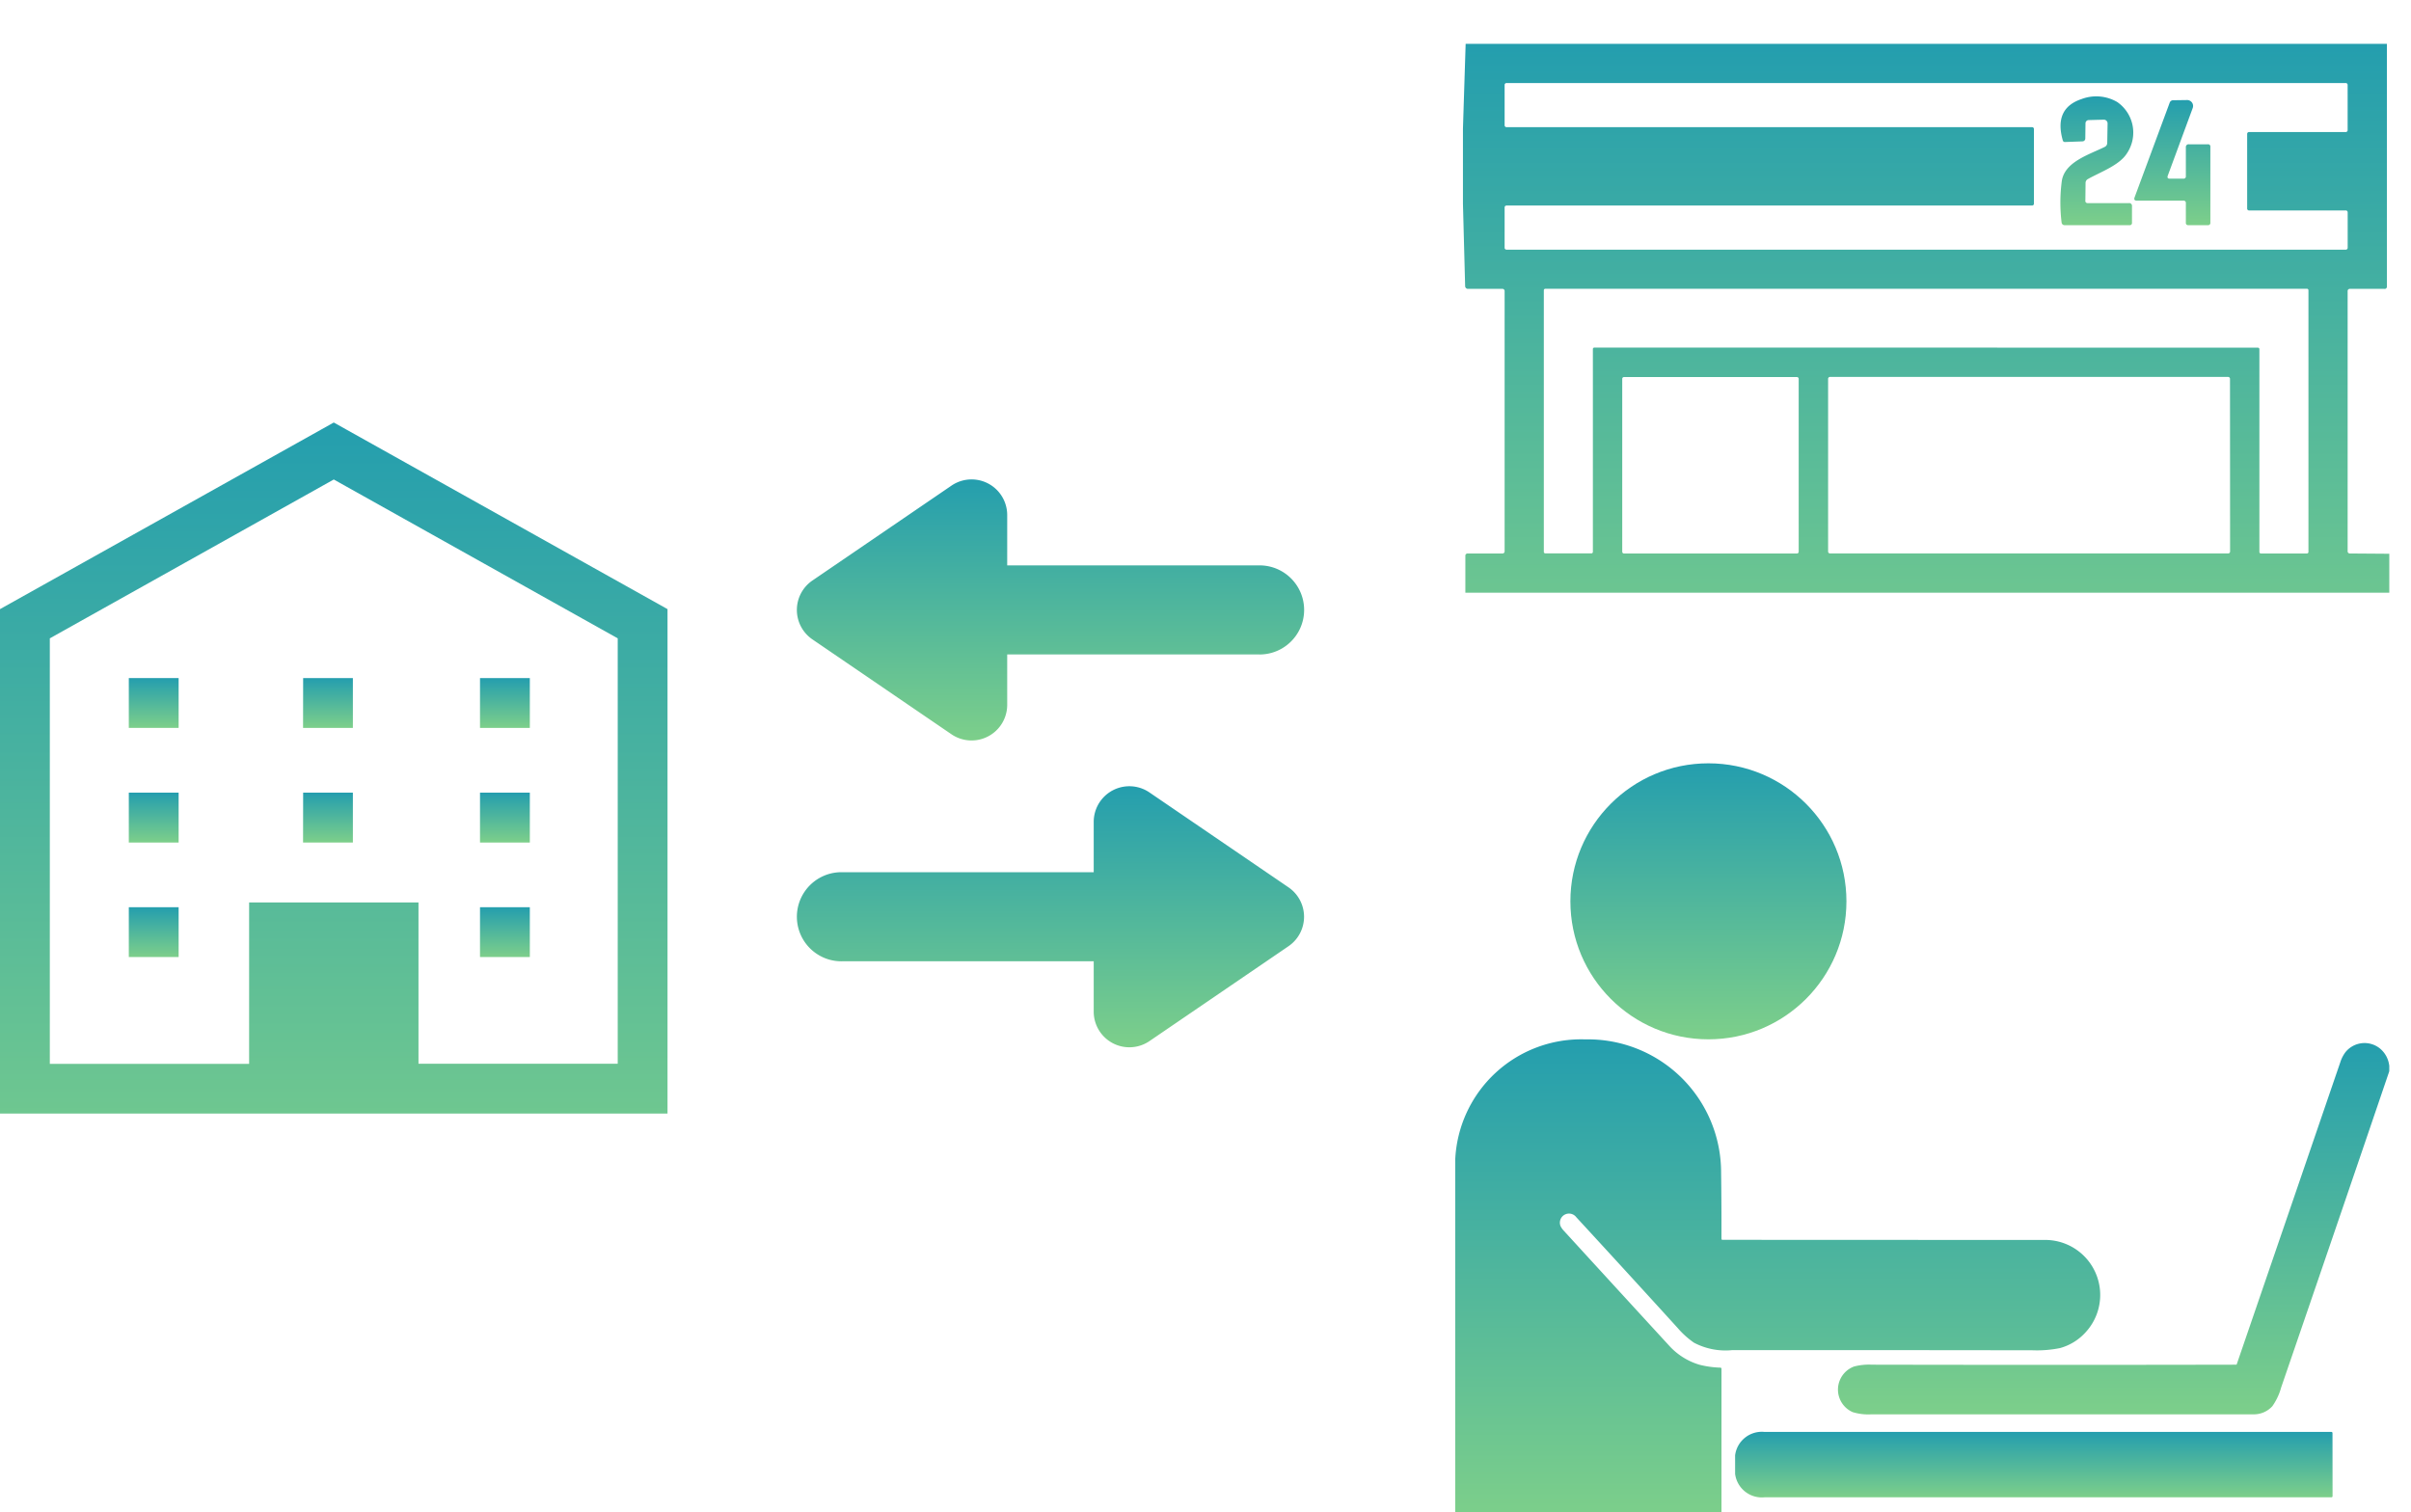 <svg xmlns="http://www.w3.org/2000/svg" width="110" height="69"><defs><linearGradient id="b" x1=".5" x2=".5" y2="1" gradientUnits="objectBoundingBox"><stop offset="0" stop-color="#249eae"/><stop offset="1" stop-color="#7dcf8a"/></linearGradient><clipPath id="a"><path data-name="長方形 794" d="M0 0h110v69H0z" transform="translate(350 364)" fill="#fff" stroke="#707070"/></clipPath></defs><g data-name="マスクグループ 7" transform="translate(-350 -364)" clip-path="url(#a)"><g data-name="グループ 89" transform="translate(0 -3.955)" fill="url(#b)"><path data-name="パス 1472" d="M388.39 411.816h11.51v2.3a1.627 1.627 0 002.543 1.344l6.347-4.332a1.626 1.626 0 000-2.682l-6.347-4.332a1.626 1.626 0 00-2.543 1.339v2.3h-11.51a2.033 2.033 0 000 4.066" stroke="rgba(0,0,0,0)" stroke-miterlimit="10"/><g data-name="先の尖ったビルのアイコン素材 7" stroke="rgba(0,0,0,0)" stroke-miterlimit="10"><path data-name="パス 54" d="M365.228 387.234l-.554.31L350 395.749v23.016h30.455v-23.016zm12.955 29.258h-9.09v-7.358h-7.727v7.366h-9.093v-19.418l12.955-7.248 12.955 7.248z"/><path data-name="長方形 27" d="M355.877 404.123h2.273v2.277h-2.273z"/><path data-name="長方形 28" d="M363.831 404.123h2.269v2.277h-2.273z"/><path data-name="長方形 29" d="M371.9 404.123h2.273v2.277H371.9z"/><path data-name="長方形 30" d="M355.877 398.895h2.273v2.273h-2.273z"/><path data-name="長方形 31" d="M363.831 398.895h2.269v2.273h-2.273z"/><path data-name="長方形 32" d="M371.9 398.895h2.273v2.273H371.9z"/><path data-name="長方形 33" d="M355.877 409.351h2.273v2.273h-2.273z"/><path data-name="長方形 34" d="M371.9 409.351h2.273v2.273H371.9z"/></g><g data-name="グループ 3244" transform="translate(416.393 353.815)" stroke="rgba(0,0,0,0)" stroke-miterlimit="10"><circle data-name="楕円形 71" cx="6.297" cy="6.297" r="6.297" transform="translate(5.255 48.97)"/><path data-name="パス 1625" d="M0 83.437v-16.37a5.751 5.751 0 015.931-5.5 6.072 6.072 0 016.2 6.07q.021 1.5.016 3.031a.045.045 0 00.045.045l14.649.006a2.511 2.511 0 011.911 4.223 2.444 2.444 0 01-1.161.711 5.338 5.338 0 01-1.251.1q-6.908-.01-13.694-.008a3.077 3.077 0 01-1.752-.338 3.965 3.965 0 01-.753-.681Q7.927 72.29 5.523 69.68a.416.416 0 00-.72.4.83.83 0 00.144.21q2.378 2.6 4.817 5.256a3.031 3.031 0 001.374.865 4.373 4.373 0 00.958.134.05.05 0 01.052.056v6.806a.022.022 0 01-.022.022z"/><path data-name="パス 1626" d="M42.616 62.749v.271q-2.452 7.208-4.933 14.43a2.741 2.741 0 01-.4.852 1.137 1.137 0 01-.884.373H19a2.432 2.432 0 01-.866-.1 1.123 1.123 0 01.067-2.083 2.715 2.715 0 01.812-.082q8.4.017 16.617 0a.027.027 0 00.027-.02q2.368-6.9 4.724-13.779a1.562 1.562 0 01.231-.455 1.119 1.119 0 011.571-.18 1.188 1.188 0 01.429.773z"/><path data-name="パス 1627" d="M40.028 82.411a.05.05 0 01-.05.05H14.113a1.229 1.229 0 01-1.343-1.069v-.846a1.229 1.229 0 011.343-1.068h25.862a.05.05 0 01.05.05z"/></g><path data-name="パス 49" d="M416.869 369.955H458.9v11.065a.1.1 0 01-.116.116h-1.563a.1.1 0 00-.112.112V393.1a.1.1 0 00.11.11l1.791.013V395h-42.154v-1.677a.1.1 0 01.112-.112h1.567a.1.1 0 00.112-.112v-11.851a.1.1 0 00-.112-.112h-1.561a.127.127 0 01-.128-.123l-.1-3.758v-3.429zm25.928 7.294a.085.085 0 01-.085.085h-23.98a.085.085 0 00-.085.085v1.843a.085.085 0 00.085.085h38.294a.085.085 0 00.085-.085v-1.619a.085.085 0 00-.085-.085h-4.416a.085.085 0 01-.085-.085v-3.408a.085.085 0 01.085-.085h4.414a.085.085 0 00.085-.085v-2.066a.085.085 0 00-.085-.085h-38.292a.085.085 0 00-.085.085v1.843a.085.085 0 00.085.085h23.98a.085.085 0 01.085.085zm10.217 6.57a.069.069 0 01.069.069v9.253a.069.069 0 00.069.069h2.1a.069.069 0 00.069-.069V381.2a.069.069 0 00-.069-.069h-34.747a.069.069 0 00-.069.069v11.937a.069.069 0 00.069.069h2.1a.069.069 0 00.069-.069v-9.253a.069.069 0 01.072-.07zm-20.95 1.422a.081.081 0 00-.081-.081h-7.889a.081.081 0 00-.081.081v7.889a.081.081 0 00.081.081h7.889a.081.081 0 00.081-.081zm19.678 0a.087.087 0 00-.087-.087h-18.162a.087.087 0 00-.087.087v7.88a.087.087 0 00.087.087h18.162a.087.087 0 00.091-.084z"/><path data-name="パス 51" d="M445.253 377.223h1.876a.124.124 0 01.141.139v.756a.1.1 0 01-.114.112h-2.963a.135.135 0 01-.134-.121 7.529 7.529 0 01.009-1.892c.13-.883 1.254-1.208 1.963-1.561a.2.2 0 00.11-.174l.016-.892a.17.17 0 00-.174-.174l-.689.018a.148.148 0 00-.145.145l-.009.7a.131.131 0 01-.127.127l-.8.029a.094.094 0 01-.1-.074q-.416-1.46.854-1.885a1.9 1.9 0 011.623.13 1.694 1.694 0 01.454 2.339c-.34.55-1.2.852-1.787 1.181a.2.2 0 00-.105.177l-.009.8a.1.1 0 00.11.12z"/><path data-name="パス 52" d="M448.99 376.107h.626a.1.1 0 00.112-.112v-1.317a.125.125 0 01.141-.139h.865a.1.1 0 01.112.112v3.466a.1.1 0 01-.112.112h-.894a.1.1 0 01-.112-.112v-.894a.1.1 0 00-.114-.112h-2.12q-.159 0-.105-.15l1.6-4.316a.164.164 0 01.163-.116l.633-.009a.271.271 0 01.257.362l-1.143 3.1q-.037.125.091.125z"/><path data-name="パス 1472" d="M407.467 397.816h-11.514v2.3a1.627 1.627 0 01-2.543 1.344l-6.347-4.332a1.626 1.626 0 010-2.682l6.347-4.332a1.626 1.626 0 012.543 1.339v2.3h11.514a2.033 2.033 0 010 4.066" stroke="rgba(0,0,0,0)" stroke-miterlimit="10"/></g></g></svg>
